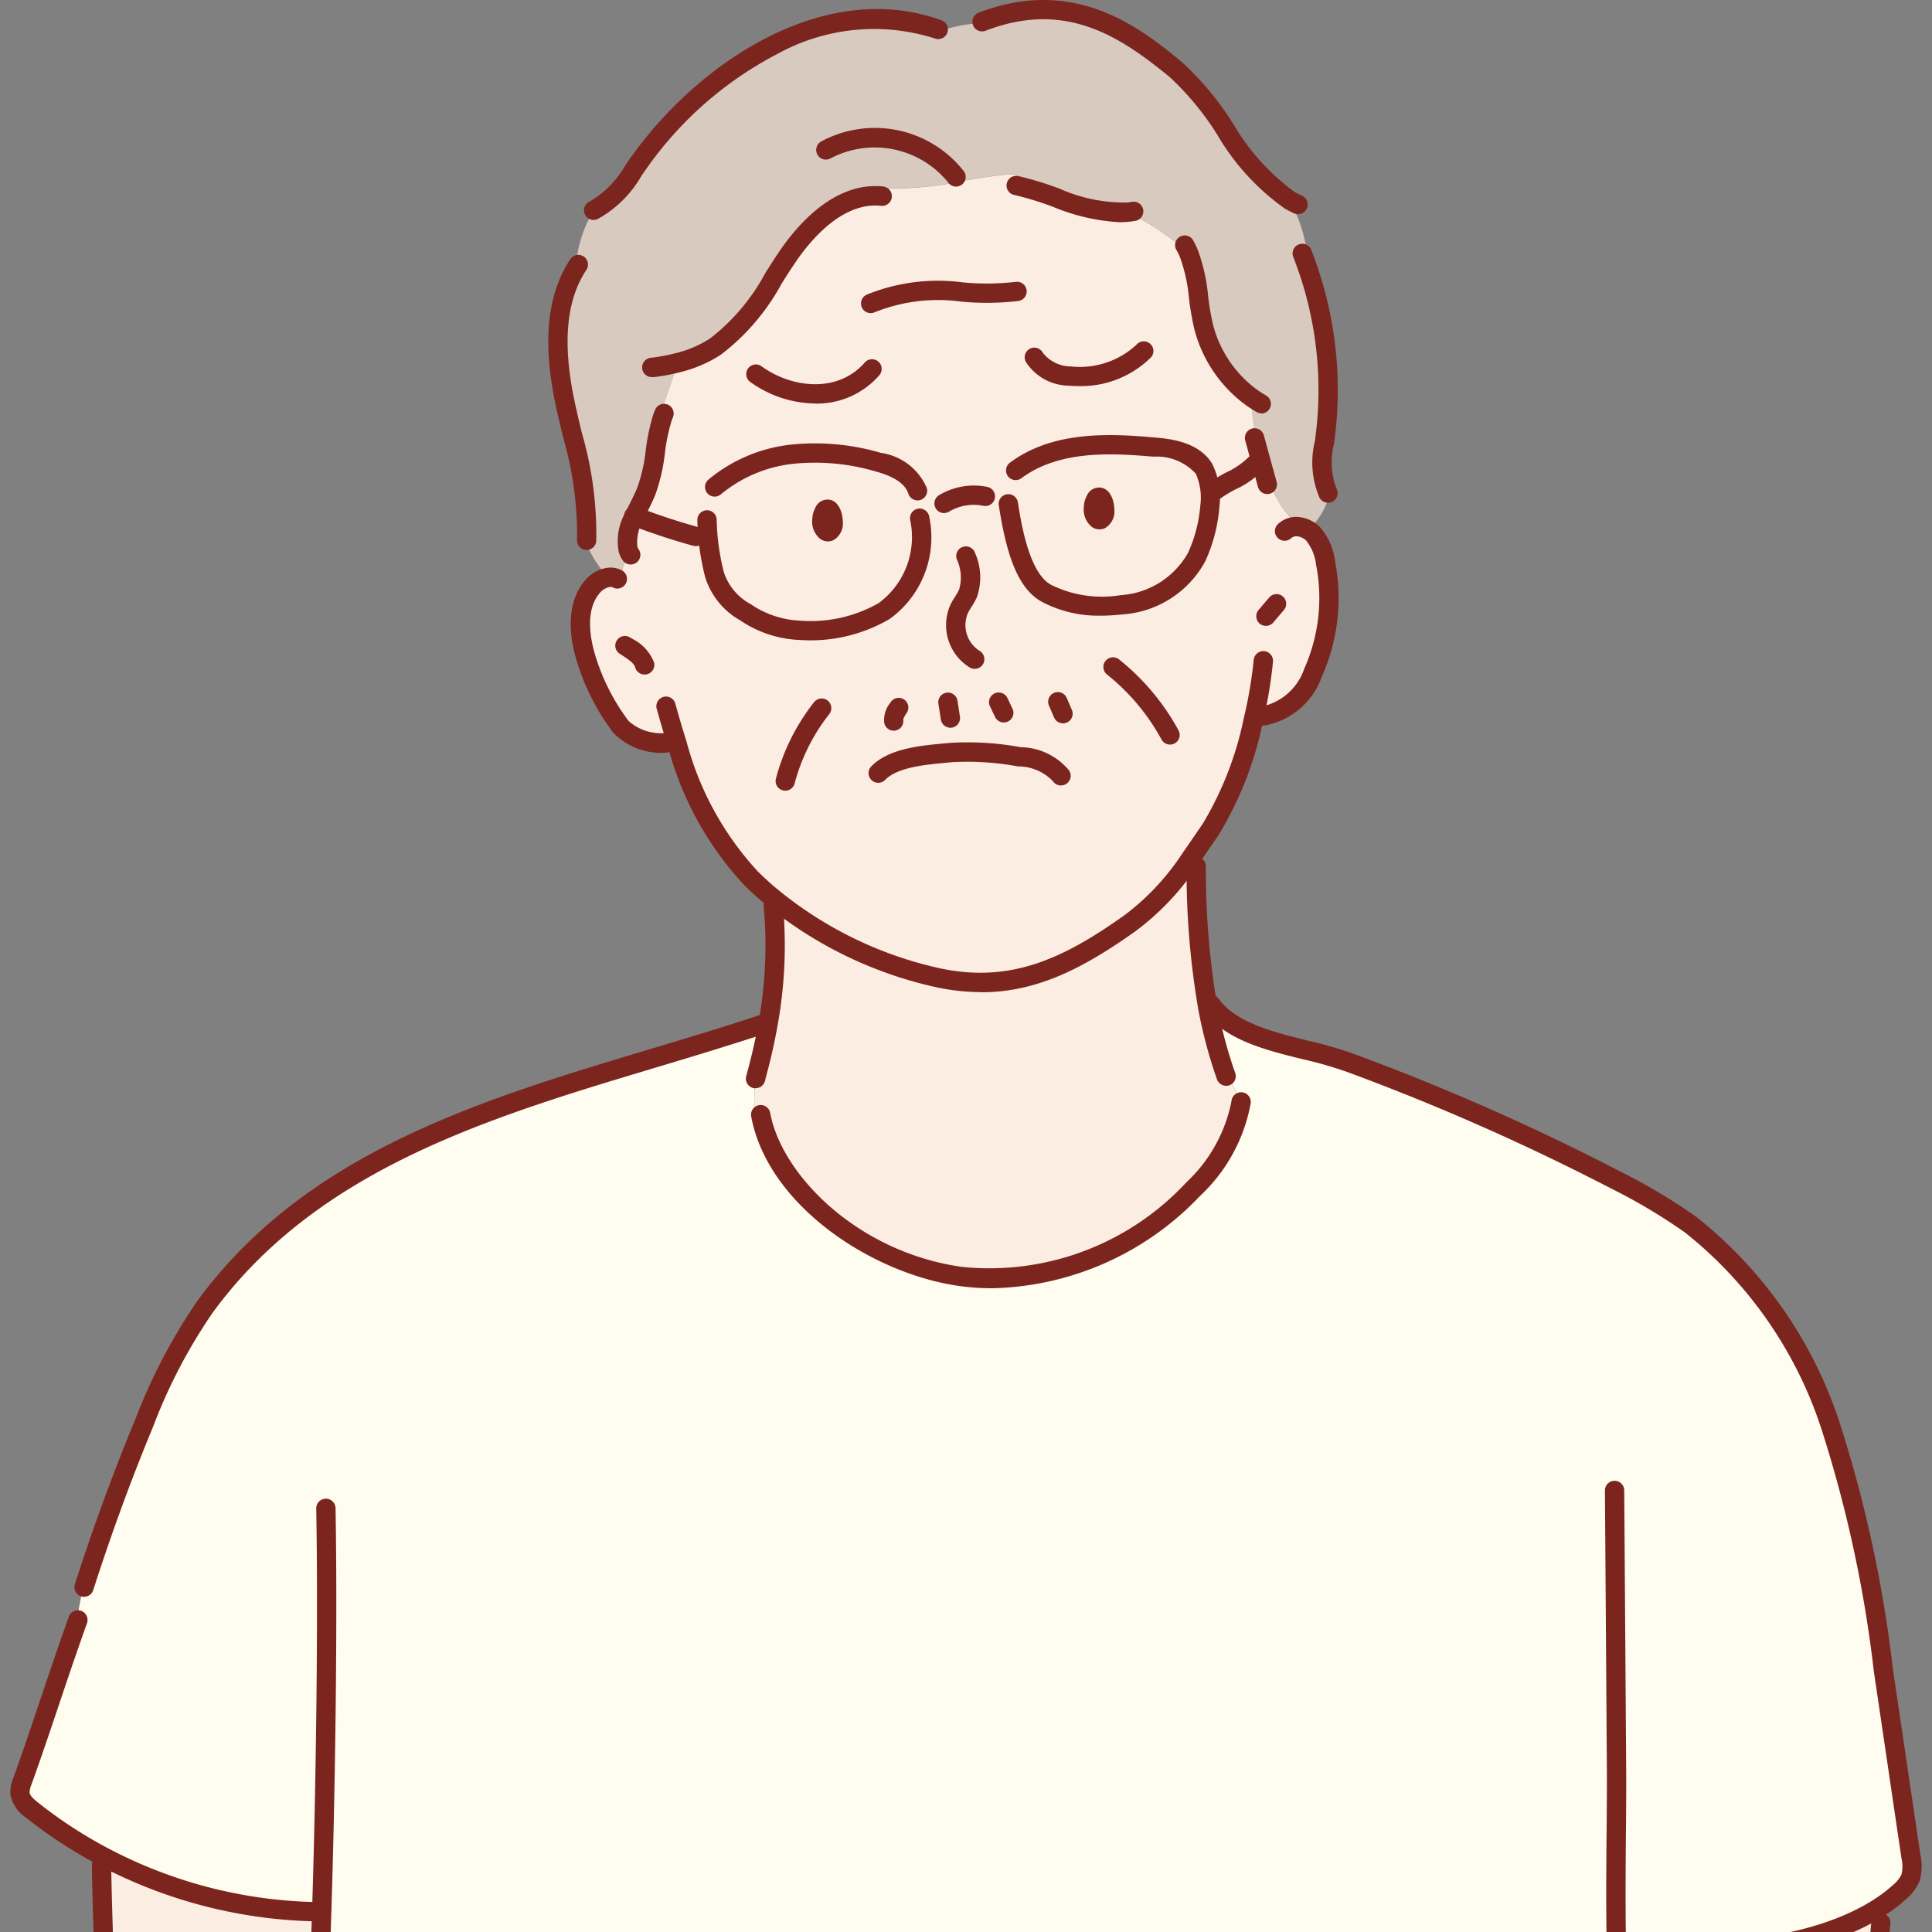 <svg xmlns="http://www.w3.org/2000/svg" xmlns:xlink="http://www.w3.org/1999/xlink" width="100" height="100" viewBox="0 0 100 100">
  <rect x="0" y="0" width="100" height="100" fill="#808080" stroke="none"/>
  <defs>
    <clipPath id="clip-path">
      <rect id="長方形_168" data-name="長方形 168" width="98.938" height="107.519" fill="none"/>
    </clipPath>
    <clipPath id="clip-trouble_icon2">
      <rect width="100" height="100"/>
    </clipPath>
  </defs>
  <g id="trouble_icon2" clip-path="url(#clip-trouble_icon2)">
    <g id="グループ_63" data-name="グループ 63" transform="translate(0.531)">
      <g id="グループ_49" data-name="グループ 49" clip-path="url(#clip-path)">
        <path id="パス_571" data-name="パス 571" d="M41.566,370.373l.274-.031c.809,4.375,5.958,7.775,10.364,8.387a14.4,14.4,0,0,0,12.033-4.524,8.358,8.358,0,0,0,2.469-4.464,14.21,14.21,0,0,0-.917-1.8,23.811,23.811,0,0,1-.812-3.163,4.394,4.394,0,0,0,.426.191c1.592,1.717,4.815,1.875,7.015,2.726a121.1,121.1,0,0,1,13.639,6.021,29.824,29.824,0,0,1,3.915,2.329A22.007,22.007,0,0,1,97.231,386.5a65.719,65.719,0,0,1,2.72,12.6q.716,4.826,1.429,9.656a2.248,2.248,0,0,1-.023,1.1,2.079,2.079,0,0,1-.583.746,7.443,7.443,0,0,1-.732.583c-3.406,2.4-9.619,2.969-13.491,2.023l-.426.009a43.192,43.192,0,0,0,.426,6.118v.046H18.728v0c-.02-.369-.037-.74-.057-1.109l.171-.009c.1-1.755.183-3.806.257-6.018-.231-.214-.463-.431-.694-.649a24.542,24.542,0,0,1-10.779-2.938,23.937,23.937,0,0,1-3.5-2.306,1.415,1.415,0,0,1-.623-.843,1.435,1.435,0,0,1,.126-.657c.957-2.666,1.8-5.324,2.746-7.99l.386-2.066.057.011q1.384-4.325,3.123-8.524a28.517,28.517,0,0,1,3.143-5.992c6.558-8.964,18.014-11.1,27.964-14.325l.083.254a1.144,1.144,0,0,0,1.049-.349c-.18.983-.4,1.837-.586,2.535a7.805,7.805,0,0,0-.031,1.966" transform="translate(-2.999 -312.659)" fill="#fffcf0"/>
        <path id="パス_572" data-name="パス 572" d="M595.718,689.6c-.017.337-.037.674-.054,1.012l-.163-.009a38.776,38.776,0,0,0-.034,7.193H582.228v-.046a43.2,43.2,0,0,1-.426-6.118l.426-.009c3.872.946,10.084.377,13.491-2.023" transform="translate(-498.675 -591.069)" fill="#fcede3"/>
        <path id="パス_573" data-name="パス 573" d="M204.641,21.775c-.3.949-.632,1.892-.974,2.826l.166.06c-.414,1.269-.32,2.455-.812,3.735-.157.409-.411.866-.626,1.326a2.5,2.5,0,0,0-.329,1.723,7.5,7.5,0,0,1-.366,1.22.556.556,0,0,1-.191.28l-.02.011a.749.749,0,0,0-.414-.071,1.1,1.1,0,0,1-.217-.2A5.818,5.818,0,0,1,199.851,31l.074-.029c.163-2.435-.64-4.812-1.134-7.2-.474-2.3-.617-4.878.572-6.864a6.38,6.38,0,0,1,.934-3.026,6.516,6.516,0,0,0,2.315-2.438c3.5-4.932,9.836-8.984,15.511-6.915l.029.091a8.439,8.439,0,0,1,2.243-.423l-.006-.069c4.618-1.78,7.773.623,10.024,2.469,2.172,1.78,3.478,5.344,5.878,6.758a7.519,7.519,0,0,1,.98,3.6,19.328,19.328,0,0,1,.869,8.73,4.608,4.608,0,0,0,.154,2.835l.086.023a3.509,3.509,0,0,1-.906,1.677.552.552,0,0,1-.271.171l-.017,0a1.146,1.146,0,0,0-.329-.111c-.04-.029-.077-.063-.114-.094a5.18,5.18,0,0,1-1.543-2.526l-.149.04c-.186-.663-.366-1.323-.546-1.986l.091-.026a7.621,7.621,0,0,1-.237-2.112,6.519,6.519,0,0,1-2.5-3.666,26.789,26.789,0,0,0-.769-3.806,13.416,13.416,0,0,0-3.16-2.117v-.011c-1.946.194-3.821-.963-5.764-1.374l.02-.572c-.2-.006-.4,0-.6.011a27.5,27.5,0,0,0-2.883.46,18.227,18.227,0,0,1-3.8.237l-.011.386c-1.84-.014-3.435,1.5-4.524,3.086-1.152,1.68-2.1,3.623-3.778,4.726a6.326,6.326,0,0,1-1.949.832" transform="translate(-170.089 -3.003)" fill="#d8cabf"/>
        <path id="パス_574" data-name="パス 574" d="M208.414,84.125l.02-.011a.556.556,0,0,0,.191-.28,7.5,7.5,0,0,0,.366-1.22,2.5,2.5,0,0,1,.329-1.723c.214-.46.469-.917.626-1.326.492-1.28.4-2.466.812-3.735l-.166-.06c.343-.934.672-1.877.974-2.826a6.325,6.325,0,0,0,1.949-.832c1.68-1.1,2.626-3.046,3.778-4.726,1.089-1.586,2.683-3.1,4.524-3.086l.011-.386a18.226,18.226,0,0,0,3.8-.237,27.508,27.508,0,0,1,2.883-.46c.2-.011.4-.017.6-.011l-.02.572c1.943.411,3.818,1.569,5.764,1.374v.011a13.416,13.416,0,0,1,3.16,2.117,26.787,26.787,0,0,1,.769,3.806,6.519,6.519,0,0,0,2.5,3.666,7.62,7.62,0,0,0,.237,2.112l-.091.026c.18.663.36,1.323.546,1.986l.149-.04a5.18,5.18,0,0,0,1.543,2.526c.037.031.074.066.114.094a.465.465,0,0,0,.329.111,1.2,1.2,0,0,1,.329.231,2.826,2.826,0,0,1,.654,1.515,9.475,9.475,0,0,1-.646,5.678,3.466,3.466,0,0,1-2.529,2.235l-.029.263a3.259,3.259,0,0,1-.526-.089,18.194,18.194,0,0,1-2.2,5.672c-.354.514-.692,1.014-1.032,1.495a13.2,13.2,0,0,1-3.155,3.381c-3.183,2.263-6.064,3.672-9.99,2.82a20.617,20.617,0,0,1-8.8-4.372c-.291-.251-.572-.512-.837-.777a16.766,16.766,0,0,1-3.809-6.935,2.611,2.611,0,0,1-.389-.109,2.926,2.926,0,0,1-2.526-.78,11.462,11.462,0,0,1-1.815-3.572,3.971,3.971,0,0,1,.331-3.678,1.365,1.365,0,0,1,.86-.492.4.4,0,0,0,.414.071m25.247-3.6c.009-.277-.22-.946-.492-.44a.733.733,0,0,0-.083.323c-.049.763.554.946.574.117m-14.054.626c.006-.28-.22-.949-.492-.443a.775.775,0,0,0-.086.326c-.049.76.557.943.577.117" transform="translate(-177.014 -54.172)" fill="#fcede3"/>
        <path id="パス_575" data-name="パス 575" d="M270.255,319.536a22.824,22.824,0,0,0,.371-5.538h-.011a6.143,6.143,0,0,1-.417-1.4l.043-.049a20.618,20.618,0,0,0,8.8,4.372c3.926.852,6.807-.557,9.99-2.82a13.2,13.2,0,0,0,3.155-3.38c.1.254.186.512.269.772a41.638,41.638,0,0,0,.592,6.952,23.814,23.814,0,0,0,.812,3.163,14.21,14.21,0,0,1,.917,1.8,8.358,8.358,0,0,1-2.469,4.464,14.4,14.4,0,0,1-12.033,4.524c-4.406-.611-9.556-4.012-10.364-8.387l-.274.031a7.808,7.808,0,0,1,.031-1.966c.189-.7.406-1.552.586-2.535" transform="translate(-231.072 -266.323)" fill="#fcede3"/>
        <path id="パス_576" data-name="パス 576" d="M43.427,681.511c.02.369.037.74.057,1.109v0H32.4a4.537,4.537,0,0,1,.314-1.732c-.049-2.215-.211-6.51-.229-8.193a6.317,6.317,0,0,1-.1-.8,24.542,24.542,0,0,0,10.779,2.938c.231.217.463.434.694.649-.074,2.212-.16,4.264-.257,6.018Z" transform="translate(-27.755 -575.898)" fill="#fcede3"/>
        <path id="パス_577" data-name="パス 577" d="M291.35,183.125a.688.688,0,0,1-.375-.113,1.155,1.155,0,0,1-.429-1.078,1.265,1.265,0,0,1,.146-.533.686.686,0,0,1,.794-.425c.545.143.641.917.637,1.117a1,1,0,0,1-.461.954.666.666,0,0,1-.312.078m.22-.905h0Zm-.439-.579h0Z" transform="translate(-249.03 -155.102)" fill="#7c251f"/>
        <path id="パス_578" data-name="パス 578" d="M389.728,178.764a.686.686,0,0,1-.373-.112,1.158,1.158,0,0,1-.429-1.08,1.206,1.206,0,0,1,.143-.53.686.686,0,0,1,.8-.424c.55.147.639.92.633,1.119a1,1,0,0,1-.46.95.663.663,0,0,1-.311.078m.222-.9h0Zm-.442-.58h0Z" transform="translate(-333.354 -151.365)" fill="#7c251f"/>
        <path id="パス_579" data-name="パス 579" d="M254.209,191.038a5.861,5.861,0,0,1-3.074-1.008,3.9,3.9,0,0,1-1.82-2.23,12.81,12.81,0,0,1-.408-2.942.5.5,0,0,1,.469-.533.5.5,0,0,1,.529.465v.008a12.072,12.072,0,0,0,.368,2.715,2.9,2.9,0,0,0,1.4,1.674,4.876,4.876,0,0,0,2.534.85,7.106,7.106,0,0,0,4.085-.909,4.242,4.242,0,0,0,1.633-4.283.5.5,0,1,1,.976-.219,5.207,5.207,0,0,1-2.041,5.325,8.088,8.088,0,0,1-4.653,1.086" transform="translate(-213.342 -157.913)" fill="#7c251f"/>
        <path id="パス_580" data-name="パス 580" d="M262.7,163.52a.5.5,0,0,1-.475-.345c-.166-.511-.721-.889-1.7-1.155a11.071,11.071,0,0,0-4.208-.4,7.046,7.046,0,0,0-3.793,1.584.5.5,0,1,1-.65-.76,8.042,8.042,0,0,1,4.328-1.817,12.061,12.061,0,0,1,4.589.429,3.055,3.055,0,0,1,2.383,1.81.5.5,0,0,1-.476.655" transform="translate(-215.739 -137.619)" fill="#7c251f"/>
        <path id="パス_581" data-name="パス 581" d="M335.3,177.32a.5.5,0,0,1-.259-.928,3.5,3.5,0,0,1,2.5-.427.5.5,0,1,1-.205.979,2.481,2.481,0,0,0-1.776.3.5.5,0,0,1-.259.072" transform="translate(-286.966 -150.762)" fill="#7c251f"/>
        <path id="パス_582" data-name="パス 582" d="M363.349,166.956a6.24,6.24,0,0,1-3.047-.715c-1.385-.745-1.893-2.84-2.234-4.994a.5.5,0,0,1,.988-.157c.174,1.094.58,3.657,1.72,4.27a5.934,5.934,0,0,0,3.6.535,4.322,4.322,0,0,0,3.486-2.187,7.3,7.3,0,0,0,.636-2.449,3.049,3.049,0,0,0-.234-1.652,2.741,2.741,0,0,0-2.2-.879c-2.3-.205-4.91-.306-6.822,1.112a.5.5,0,0,1-.6-.8c2.193-1.627,5.025-1.527,7.506-1.305.734.065,2.262.2,2.963,1.356a3.929,3.929,0,0,1,.378,2.206,8.319,8.319,0,0,1-.73,2.837,5.266,5.266,0,0,1-4.282,2.757,10.29,10.29,0,0,1-1.137.067" transform="translate(-306.902 -135.09)" fill="#7c251f"/>
        <path id="パス_583" data-name="パス 583" d="M226.074,185.479a.5.5,0,0,1-.134-.018c-1.089-.3-2.165-.656-3.2-1.055a.618.618,0,0,1-.1-.04.5.5,0,0,1,.4-.915l.037.012c1.012.391,2.065.738,3.131,1.033a.5.5,0,0,1-.133.982m-2.989-2.008h0Z" transform="translate(-190.591 -157.211)" fill="#7c251f"/>
        <path id="パス_584" data-name="パス 584" d="M433.542,166.238a.5.5,0,0,1-.3-.9,7.332,7.332,0,0,1,.872-.529,4,4,0,0,0,1.206-.844.5.5,0,1,1,.811.584,4.5,4.5,0,0,1-1.537,1.137,6.677,6.677,0,0,0-.751.45.5.5,0,0,1-.3.1" transform="translate(-371.169 -140.36)" fill="#7c251f"/>
        <path id="パス_585" data-name="パス 585" d="M270.25,132.414a5.86,5.86,0,0,1-3.361-1.109.5.5,0,1,1,.586-.81c1.532,1.108,3.921,1.414,5.331-.2a.5.5,0,0,1,.754.657,4.277,4.277,0,0,1-3.31,1.466" transform="translate(-228.579 -111.529)" fill="#7c251f"/>
        <path id="パス_586" data-name="パス 586" d="M370.238,125.976c-.158,0-.312-.007-.459-.021a2.685,2.685,0,0,1-2.237-1.232.5.5,0,0,1,.881-.474,1.843,1.843,0,0,0,1.451.71,4.309,4.309,0,0,0,3.384-1.115.5.5,0,1,1,.776.631,5.141,5.141,0,0,1-3.8,1.5" transform="translate(-314.976 -105.992)" fill="#7c251f"/>
        <path id="パス_587" data-name="パス 587" d="M340.478,204.276a.5.5,0,0,1-.242-.063,2.577,2.577,0,0,1-.99-3.3c.07-.136.145-.255.217-.37a2.758,2.758,0,0,0,.21-.371,2.209,2.209,0,0,0-.12-1.568.5.5,0,0,1,.943-.334,3.12,3.12,0,0,1,.1,2.294,3.621,3.621,0,0,1-.285.514c-.063.1-.123.195-.171.287a1.582,1.582,0,0,0,.583,1.973.5.5,0,0,1-.243.938" transform="translate(-290.562 -169.656)" fill="#7c251f"/>
        <path id="パス_588" data-name="パス 588" d="M308.7,103.522a.5.5,0,0,1-.2-.958,9.764,9.764,0,0,1,4.959-.635,13.12,13.12,0,0,0,2.739-.025.5.5,0,1,1,.14.99,14.066,14.066,0,0,1-2.94.033,8.823,8.823,0,0,0-4.5.553.5.5,0,0,1-.2.042" transform="translate(-264.166 -87.314)" fill="#7c251f"/>
        <path id="パス_589" data-name="パス 589" d="M277.762,257.81a.5.5,0,0,1-.484-.628,10.885,10.885,0,0,1,1.975-3.955.5.5,0,1,1,.784.621,9.881,9.881,0,0,0-1.791,3.589.5.5,0,0,1-.483.372" transform="translate(-237.647 -216.884)" fill="#7c251f"/>
        <path id="パス_590" data-name="パス 590" d="M399.451,242.637a.5.5,0,0,1-.44-.261,11.1,11.1,0,0,0-2.821-3.365.5.5,0,1,1,.621-.784,12.107,12.107,0,0,1,3.078,3.67.5.5,0,0,1-.439.74" transform="translate(-339.421 -204.097)" fill="#7c251f"/>
        <path id="パス_591" data-name="パス 591" d="M320.9,271.1a.5.5,0,0,1-.42-.227,2.488,2.488,0,0,0-1.8-.761,14.42,14.42,0,0,0-3.41-.22l-.321.03c-1.059.1-2.51.229-3.146.886a.5.5,0,1,1-.719-.7c.894-.924,2.558-1.076,3.774-1.187l.315-.029a15.168,15.168,0,0,1,3.649.226,3.305,3.305,0,0,1,2.5,1.205.5.5,0,0,1-.419.773" transform="translate(-266.516 -230.442)" fill="#7c251f"/>
        <path id="パス_592" data-name="パス 592" d="M299.26,49.342a.5.5,0,0,1-.4-.194,4.9,4.9,0,0,0-6.1-1.268.5.5,0,0,1-.494-.87,5.852,5.852,0,0,1,7.381,1.526.5.5,0,0,1-.4.806" transform="translate(-250.298 -39.684)" fill="#7c251f"/>
        <path id="パス_593" data-name="パス 593" d="M229.621,77.268a.5.5,0,0,1-.061-1,9.289,9.289,0,0,0,1.248-.233,5.788,5.788,0,0,0,1.8-.765,10.646,10.646,0,0,0,2.867-3.4c.25-.393.507-.8.774-1.188.849-1.236,2.612-3.3,4.91-3.3h.03c.137,0,.273.012.375.023a.5.5,0,0,1-.1,1,2.888,2.888,0,0,0-.3-.017c-1.844,0-3.352,1.8-4.089,2.869-.257.374-.51.773-.754,1.158a11.542,11.542,0,0,1-3.161,3.7,6.85,6.85,0,0,1-2.1.9,10.262,10.262,0,0,1-1.376.257.5.5,0,0,1-.062,0" transform="translate(-196.385 -57.751)" fill="#7c251f"/>
        <path id="パス_594" data-name="パス 594" d="M220.579,154.613a.5.5,0,0,1-.42-.229,1.547,1.547,0,0,1-.191-.408,2.948,2.948,0,0,1,.355-2.074c.08-.171.164-.341.248-.509.14-.281.273-.547.365-.786a8.466,8.466,0,0,0,.425-1.894,10.527,10.527,0,0,1,.377-1.816c.032-.094.065-.183.1-.272a.5.5,0,0,1,.939.345c-.03.083-.061.165-.088.245a9.589,9.589,0,0,0-.336,1.641,9.372,9.372,0,0,1-.482,2.11c-.109.283-.258.583-.4.873-.08.16-.161.322-.236.485a2.207,2.207,0,0,0-.306,1.358.582.582,0,0,0,.076.16.5.5,0,0,1-.42.771" transform="translate(-188.47 -125.395)" fill="#7c251f"/>
        <path id="パス_595" data-name="パス 595" d="M207.706,215.2a3.48,3.48,0,0,1-2.477-1.046,11.883,11.883,0,0,1-1.894-3.728c-.524-1.734-.372-3.207.429-4.147a1.862,1.862,0,0,1,1.2-.665,1.252,1.252,0,0,1,.65.107.512.512,0,0,1,.178.117.5.5,0,0,1-.593.794.254.254,0,0,0-.14-.021.877.877,0,0,0-.531.319c-.772.906-.477,2.4-.233,3.208a10.88,10.88,0,0,0,1.735,3.415,2.526,2.526,0,0,0,1.947.615l.022-.008a.5.5,0,0,1,.418.908.64.64,0,0,1-.109.044,1.814,1.814,0,0,1-.6.09m.26-1.028h0Z" transform="translate(-174.02 -176.23)" fill="#7c251f"/>
        <path id="パス_596" data-name="パス 596" d="M220.66,232.392a.5.5,0,0,1-.483-.372c-.06-.228-.417-.455-.7-.638l-.1-.064a.5.5,0,0,1,.542-.841l.1.061a2.3,2.3,0,0,1,1.134,1.226.5.5,0,0,1-.484.628" transform="translate(-187.832 -197.479)" fill="#7c251f"/>
        <path id="パス_597" data-name="パス 597" d="M250.873,253.512a11.223,11.223,0,0,1-2.388-.268,21.025,21.025,0,0,1-9.025-4.483c-.3-.258-.59-.528-.864-.8a16.83,16.83,0,0,1-3.932-7.137c-.191-.6-.382-1.243-.586-1.979a.5.5,0,0,1,.964-.266c.2.723.388,1.358.574,1.941a15.909,15.909,0,0,0,3.686,6.734c.257.257.53.51.811.753a20,20,0,0,0,8.583,4.262c3.663.794,6.387-.459,9.594-2.739a12.692,12.692,0,0,0,3.035-3.261c.233-.329.461-.661.7-1.014l.327-.477a17.408,17.408,0,0,0,2.125-5.5,22.149,22.149,0,0,0,.5-2.959.5.5,0,1,1,1,.088,23.137,23.137,0,0,1-.52,3.1,18.389,18.389,0,0,1-2.276,5.843l-.326.475c-.243.355-.473.691-.71,1.025a13.58,13.58,0,0,1-3.273,3.5c-2.715,1.93-5.119,3.169-8,3.169" transform="translate(-200.618 -202.159)" fill="#7c251f"/>
        <path id="パス_598" data-name="パス 598" d="M196.925,107.594h-.034a.5.5,0,0,1-.466-.532,18.14,18.14,0,0,0-.729-5.326c-.136-.568-.276-1.156-.4-1.738-.636-3.087-.429-5.449.632-7.222.046-.076.094-.152.142-.227a.5.5,0,1,1,.842.54c-.043.067-.086.135-.127.2-.926,1.547-1.093,3.675-.51,6.505.118.567.256,1.147.39,1.708a18.885,18.885,0,0,1,.754,5.624.5.5,0,0,1-.5.467" transform="translate(-167.088 -79.127)" fill="#7c251f"/>
        <path id="パス_599" data-name="パス 599" d="M208.342,14.2a.5.5,0,0,1-.349-.858.527.527,0,0,1,.133-.093l.024-.011a5.108,5.108,0,0,0,1.859-1.912c.084-.121.168-.241.252-.359,3.522-4.958,10.059-9.294,16.09-7.1a.5.5,0,1,1-.343.94,10.355,10.355,0,0,0-8.174.809,18.964,18.964,0,0,0-6.758,5.926c-.082.116-.164.233-.246.351a5.923,5.923,0,0,1-2.259,2.248.5.5,0,0,1-.228.055" transform="translate(-178.146 -2.814)" fill="#7c251f"/>
        <path id="パス_600" data-name="パス 600" d="M365.395,11.088a.5.5,0,0,1-.2-.043,5.033,5.033,0,0,1-.5-.26A12.283,12.283,0,0,1,361.231,7a14.582,14.582,0,0,0-2.482-3.015C356.2,1.9,353.372-.007,349.221,1.593a.5.5,0,1,1-.36-.933c5.041-1.944,8.472.869,10.521,2.549a15.507,15.507,0,0,1,2.671,3.219A11.6,11.6,0,0,0,365.2,9.923a4.018,4.018,0,0,0,.4.208.5.5,0,0,1-.2.957" transform="translate(-298.742 -0.001)" fill="#7c251f"/>
        <path id="パス_601" data-name="パス 601" d="M466.373,101.685a.5.5,0,0,1-.437-.257,4.639,4.639,0,0,1-.241-2.935l.028-.208a18.82,18.82,0,0,0-.846-8.5c-.1-.287-.2-.561-.3-.818a.5.5,0,1,1,.928-.373c.111.275.218.569.319.871a19.821,19.821,0,0,1,.89,8.954l-.028.211a3.868,3.868,0,0,0,.124,2.315.5.5,0,0,1-.437.743" transform="translate(-398.168 -75.664)" fill="#7c251f"/>
        <path id="パス_602" data-name="パス 602" d="M366.819,66.114a10.387,10.387,0,0,1-3.413-.792,16.356,16.356,0,0,0-2.008-.616.5.5,0,1,1,.207-.978,17.05,17.05,0,0,1,2.134.652,8.238,8.238,0,0,0,3.476.715c.085-.007.172-.019.273-.036a.5.5,0,1,1,.164.987c-.128.021-.241.036-.345.045-.164.016-.327.024-.489.024" transform="translate(-309.422 -54.613)" fill="#7c251f"/>
        <path id="パス_603" data-name="パス 603" d="M426.342,94.245a.5.5,0,0,1-.247-.065c-.171-.1-.348-.211-.528-.338a7.054,7.054,0,0,1-2.693-3.951,14.251,14.251,0,0,1-.277-1.6,8.4,8.4,0,0,0-.468-2.132,3.363,3.363,0,0,0-.2-.4.5.5,0,0,1,.863-.5,4.371,4.371,0,0,1,.258.522,9.276,9.276,0,0,1,.537,2.386,13.264,13.264,0,0,0,.255,1.491,6.036,6.036,0,0,0,2.3,3.381c.152.108.3.2.443.284a.5.5,0,0,1-.248.935" transform="translate(-361.587 -72.854)" fill="#7c251f"/>
        <path id="パス_604" data-name="パス 604" d="M448.384,158.492a.5.5,0,0,1-.481-.366c-.035-.126-.071-.253-.1-.379-.183-.653-.364-1.315-.544-1.979l-.015-.053a.5.5,0,0,1,.961-.276l.018.064c.181.665.36,1.324.546,1.985.034.13.067.25.1.369a.5.5,0,0,1-.482.635" transform="translate(-383.323 -132.92)" fill="#7c251f"/>
        <path id="パス_605" data-name="パス 605" d="M451.262,198.1a.5.5,0,0,1-.044-1,2.975,2.975,0,0,0,2.12-1.947,8.962,8.962,0,0,0,.608-5.376,2.437,2.437,0,0,0-.516-1.252.706.706,0,0,0-.19-.134l-.013-.007a.654.654,0,0,0-.187-.064.426.426,0,0,0-.373.077.5.5,0,1,1-.7-.717,1.384,1.384,0,0,1,1.254-.344,1.635,1.635,0,0,1,.454.154,1.7,1.7,0,0,1,.46.326,3.312,3.312,0,0,1,.793,1.777,9.97,9.97,0,0,1-.684,5.98,3.87,3.87,0,0,1-2.938,2.522l-.045,0" transform="translate(-386.358 -160.549)" fill="#7c251f"/>
        <path id="パス_606" data-name="パス 606" d="M451.882,216.864a.5.5,0,0,1-.382-.822c.184-.218.367-.433.551-.648a.5.5,0,0,1,.761.649c-.182.214-.364.427-.547.643a.5.5,0,0,1-.383.178" transform="translate(-386.889 -184.468)" fill="#7c251f"/>
        <path id="パス_607" data-name="パス 607" d="M266.982,333.77a.5.5,0,0,1-.479-.643l.007-.025c0-.017.009-.034.014-.052.173-.639.394-1.5.575-2.488a22.362,22.362,0,0,0,.364-5.418c-.01-.2-.026-.414-.053-.7a.674.674,0,0,1,.413-.725.546.546,0,0,1,.613.162.579.579,0,0,1,.074.662.543.543,0,0,1-.077.1c.013.164.023.305.029.44a23.348,23.348,0,0,1-.379,5.653c-.188,1.028-.417,1.916-.595,2.574l0,.014-.007.025c0,.018-.01.037-.015.056a.5.5,0,0,1-.479.357m1.423-9.423v0m-.279-.528h0" transform="translate(-228.407 -277.438)" fill="#7c251f"/>
        <path id="パス_608" data-name="パス 608" d="M23.741,397.9a.5.5,0,0,1-.476-.653c.929-2.9,1.984-5.782,3.138-8.563a29.2,29.2,0,0,1,3.2-6.1c5.632-7.7,14.7-10.417,23.472-13.047,1.569-.471,3.192-.957,4.742-1.459.18-.056.352-.113.523-.17l.264-.087a.5.5,0,0,1,.31.951l-.26.086c-.177.059-.355.117-.535.173-1.556.5-3.184.992-4.758,1.464-8.612,2.582-17.518,5.252-22.951,12.679a27.621,27.621,0,0,0-3.085,5.889c-1.143,2.756-2.189,5.61-3.109,8.485a.5.5,0,0,1-.476.348" transform="translate(-19.92 -315.247)" fill="#7c251f"/>
        <path id="パス_609" data-name="パス 609" d="M316.986,254.5a.5.5,0,0,1-.488-.393,1.4,1.4,0,0,1,.306-1.046l.019-.029a.5.5,0,1,1,.841.541l-.02.03a1.406,1.406,0,0,0-.166.307.5.5,0,0,1-.385.578.5.5,0,0,1-.107.012m.489-.607h0Z" transform="translate(-271.259 -216.679)" fill="#7c251f"/>
        <path id="パス_610" data-name="パス 610" d="M336.81,252.684a.5.5,0,0,1-.493-.423l-.129-.826a.5.5,0,0,1,.988-.154l.128.826a.5.5,0,0,1-.417.571.511.511,0,0,1-.078.006" transform="translate(-288.149 -215.016)" fill="#7c251f"/>
        <path id="パス_611" data-name="パス 611" d="M355.345,252.409a.5.5,0,0,1-.452-.285l-.085-.178c-.059-.124-.117-.247-.177-.37a.5.5,0,1,1,.9-.436c.061.126.12.251.18.378l.084.177a.5.5,0,0,1-.451.715" transform="translate(-303.92 -215.015)" fill="#7c251f"/>
        <path id="パス_612" data-name="パス 612" d="M376.767,252.334a.5.5,0,0,1-.46-.3l-.266-.617a.5.5,0,0,1,.919-.4l.266.617a.5.5,0,0,1-.459.7" transform="translate(-322.278 -214.894)" fill="#7c251f"/>
        <path id="パス_613" data-name="パス 613" d="M15.911,599.388c-.174,0-.348-.006-.523-.012a25.059,25.059,0,0,1-11-3,24.5,24.5,0,0,1-3.571-2.354,1.886,1.886,0,0,1-.808-1.171,1.89,1.89,0,0,1,.151-.89c.5-1.38.968-2.783,1.425-4.14.424-1.26.863-2.563,1.32-3.848.023-.07.052-.152.082-.234l.046-.129a.5.5,0,0,1,.944.329l-.049.138c-.026.072-.052.144-.076.217-.459,1.291-.9,2.589-1.319,3.845C2.075,589.5,1.6,590.913,1.1,592.3a1.134,1.134,0,0,0-.1.425c.021.163.223.344.438.515A23.508,23.508,0,0,0,4.865,595.5a24.053,24.053,0,0,0,10.558,2.878c.168.006.337.008.505.011Z" transform="translate(0 -499.939)" fill="#7c251f"/>
        <path id="パス_614" data-name="パス 614" d="M107.882,571.451h-.028a.5.5,0,0,1-.472-.527c.092-1.668.179-3.689.257-6.007.242-7.348.337-15.983.237-21.489a.5.5,0,1,1,1-.018c.1,5.521.005,14.177-.237,21.54-.078,2.325-.165,4.354-.258,6.029a.5.5,0,0,1-.5.472" transform="translate(-92.039 -465.347)" fill="#7c251f"/>
        <path id="パス_615" data-name="パス 615" d="M280.822,405.824a12.264,12.264,0,0,1-1.686-.115c-4.522-.628-9.933-4.167-10.787-8.791a.5.5,0,0,1,.983-.182c.6,3.259,4.575,7.238,9.942,7.983a13.912,13.912,0,0,0,11.6-4.375,7.818,7.818,0,0,0,2.334-4.185c0-.014,0-.028.008-.042s0-.015,0-.022a.5.5,0,1,1,.986.168.544.544,0,0,1-.01.062,8.681,8.681,0,0,1-2.6,4.712,15.282,15.282,0,0,1-10.777,4.788m12.41-9.752h0Zm0,0h0m0,0h0Z" transform="translate(-230.001 -339.144)" fill="#7c251f"/>
        <path id="パス_616" data-name="パス 616" d="M428.154,322.214a.5.5,0,0,1-.473-.336l-.03-.087c-.039-.113-.078-.225-.116-.339a24.419,24.419,0,0,1-.828-3.227,42.275,42.275,0,0,1-.6-7.036c0-.053,0-.11,0-.167s0-.1,0-.151a.5.5,0,0,1,.487-.513h.014a.5.5,0,0,1,.5.487c0,.054,0,.109,0,.164s0,.106,0,.159a41.39,41.39,0,0,0,.583,6.874,23.428,23.428,0,0,0,.794,3.1c.036.111.073.217.111.324l.031.088a.5.5,0,0,1-.473.664" transform="translate(-365.222 -266.014)" fill="#7c251f"/>
        <path id="パス_617" data-name="パス 617" d="M457.317,410.369a17.733,17.733,0,0,1-4.119-.443.5.5,0,1,1,.237-.971c3.686.9,9.737.412,13.084-1.946a6.969,6.969,0,0,0,.683-.544,1.694,1.694,0,0,0,.453-.556,1.9,1.9,0,0,0-.005-.851q-.358-2.413-.714-4.828t-.714-4.828a65.594,65.594,0,0,0-2.7-12.507,21.486,21.486,0,0,0-7.084-10.219,29.453,29.453,0,0,0-3.849-2.288,119.971,119.971,0,0,0-13.589-6,19.715,19.715,0,0,0-2.321-.669c-1.822-.45-3.705-.915-4.881-2.183a4.059,4.059,0,0,1-.3-.362.5.5,0,0,1,.8-.6,3.145,3.145,0,0,0,.228.275c.975,1.052,2.711,1.481,4.39,1.9a20.738,20.738,0,0,1,2.442.708,120.854,120.854,0,0,1,13.69,6.044,30.3,30.3,0,0,1,3.98,2.369,22.474,22.474,0,0,1,7.433,10.687,66.344,66.344,0,0,1,2.744,12.7q.358,2.413.715,4.828t.714,4.828a2.712,2.712,0,0,1-.048,1.35,2.523,2.523,0,0,1-.715.942,7.958,7.958,0,0,1-.781.623c-2.485,1.751-6.346,2.543-9.778,2.543" transform="translate(-369.763 -308.889)" fill="#7c251f"/>
        <path id="パス_618" data-name="パス 618" d="M578.679,566.972a.5.5,0,0,1-.491-.412,42.5,42.5,0,0,1-.434-6.2c-.036-2.031-.018-4.123,0-5.969.009-1.135.017-2.114.012-2.915q-.047-7.22-.1-14.437v-.1a.5.5,0,0,1,.5-.5h0a.5.5,0,0,1,.5.5v.1q.051,7.22.1,14.438c.005.808,0,1.792-.012,2.93-.015,1.839-.032,3.924,0,5.943a41.727,41.727,0,0,0,.418,6.038.5.5,0,0,1-.4.581.5.5,0,0,1-.089.008" transform="translate(-495.126 -459.793)" fill="#7c251f"/>
        <path id="パス_619" data-name="パス 619" d="M30.328,682.414a.5.5,0,0,1-.5-.5c0-.206,0-.5-.014-.943-.021-.96-.065-2.342-.107-3.677-.055-1.753-.112-3.565-.122-4.522,0-.105,0-.2,0-.294a.5.5,0,0,1,1,0c0,.082,0,.172,0,.275.01.954.067,2.761.122,4.509.042,1.338.086,2.722.107,3.687.01.453.015.751.015.966a.5.5,0,0,1-.5.5" transform="translate(-25.355 -575.967)" fill="#7c251f"/>
        <path id="パス_620" data-name="パス 620" d="M673.588,701.605a.5.5,0,0,1-.5-.434c-.012-.09-.024-.192-.036-.309a39.384,39.384,0,0,1,.045-7.359.5.5,0,1,1,.973.231,39.2,39.2,0,0,0-.023,7.03c.01.1.021.194.032.275a.5.5,0,0,1-.43.562.507.507,0,0,1-.067,0" transform="translate(-576.762 -594.086)" fill="#7c251f"/>
      </g>
    </g>
  </g>
</svg>

